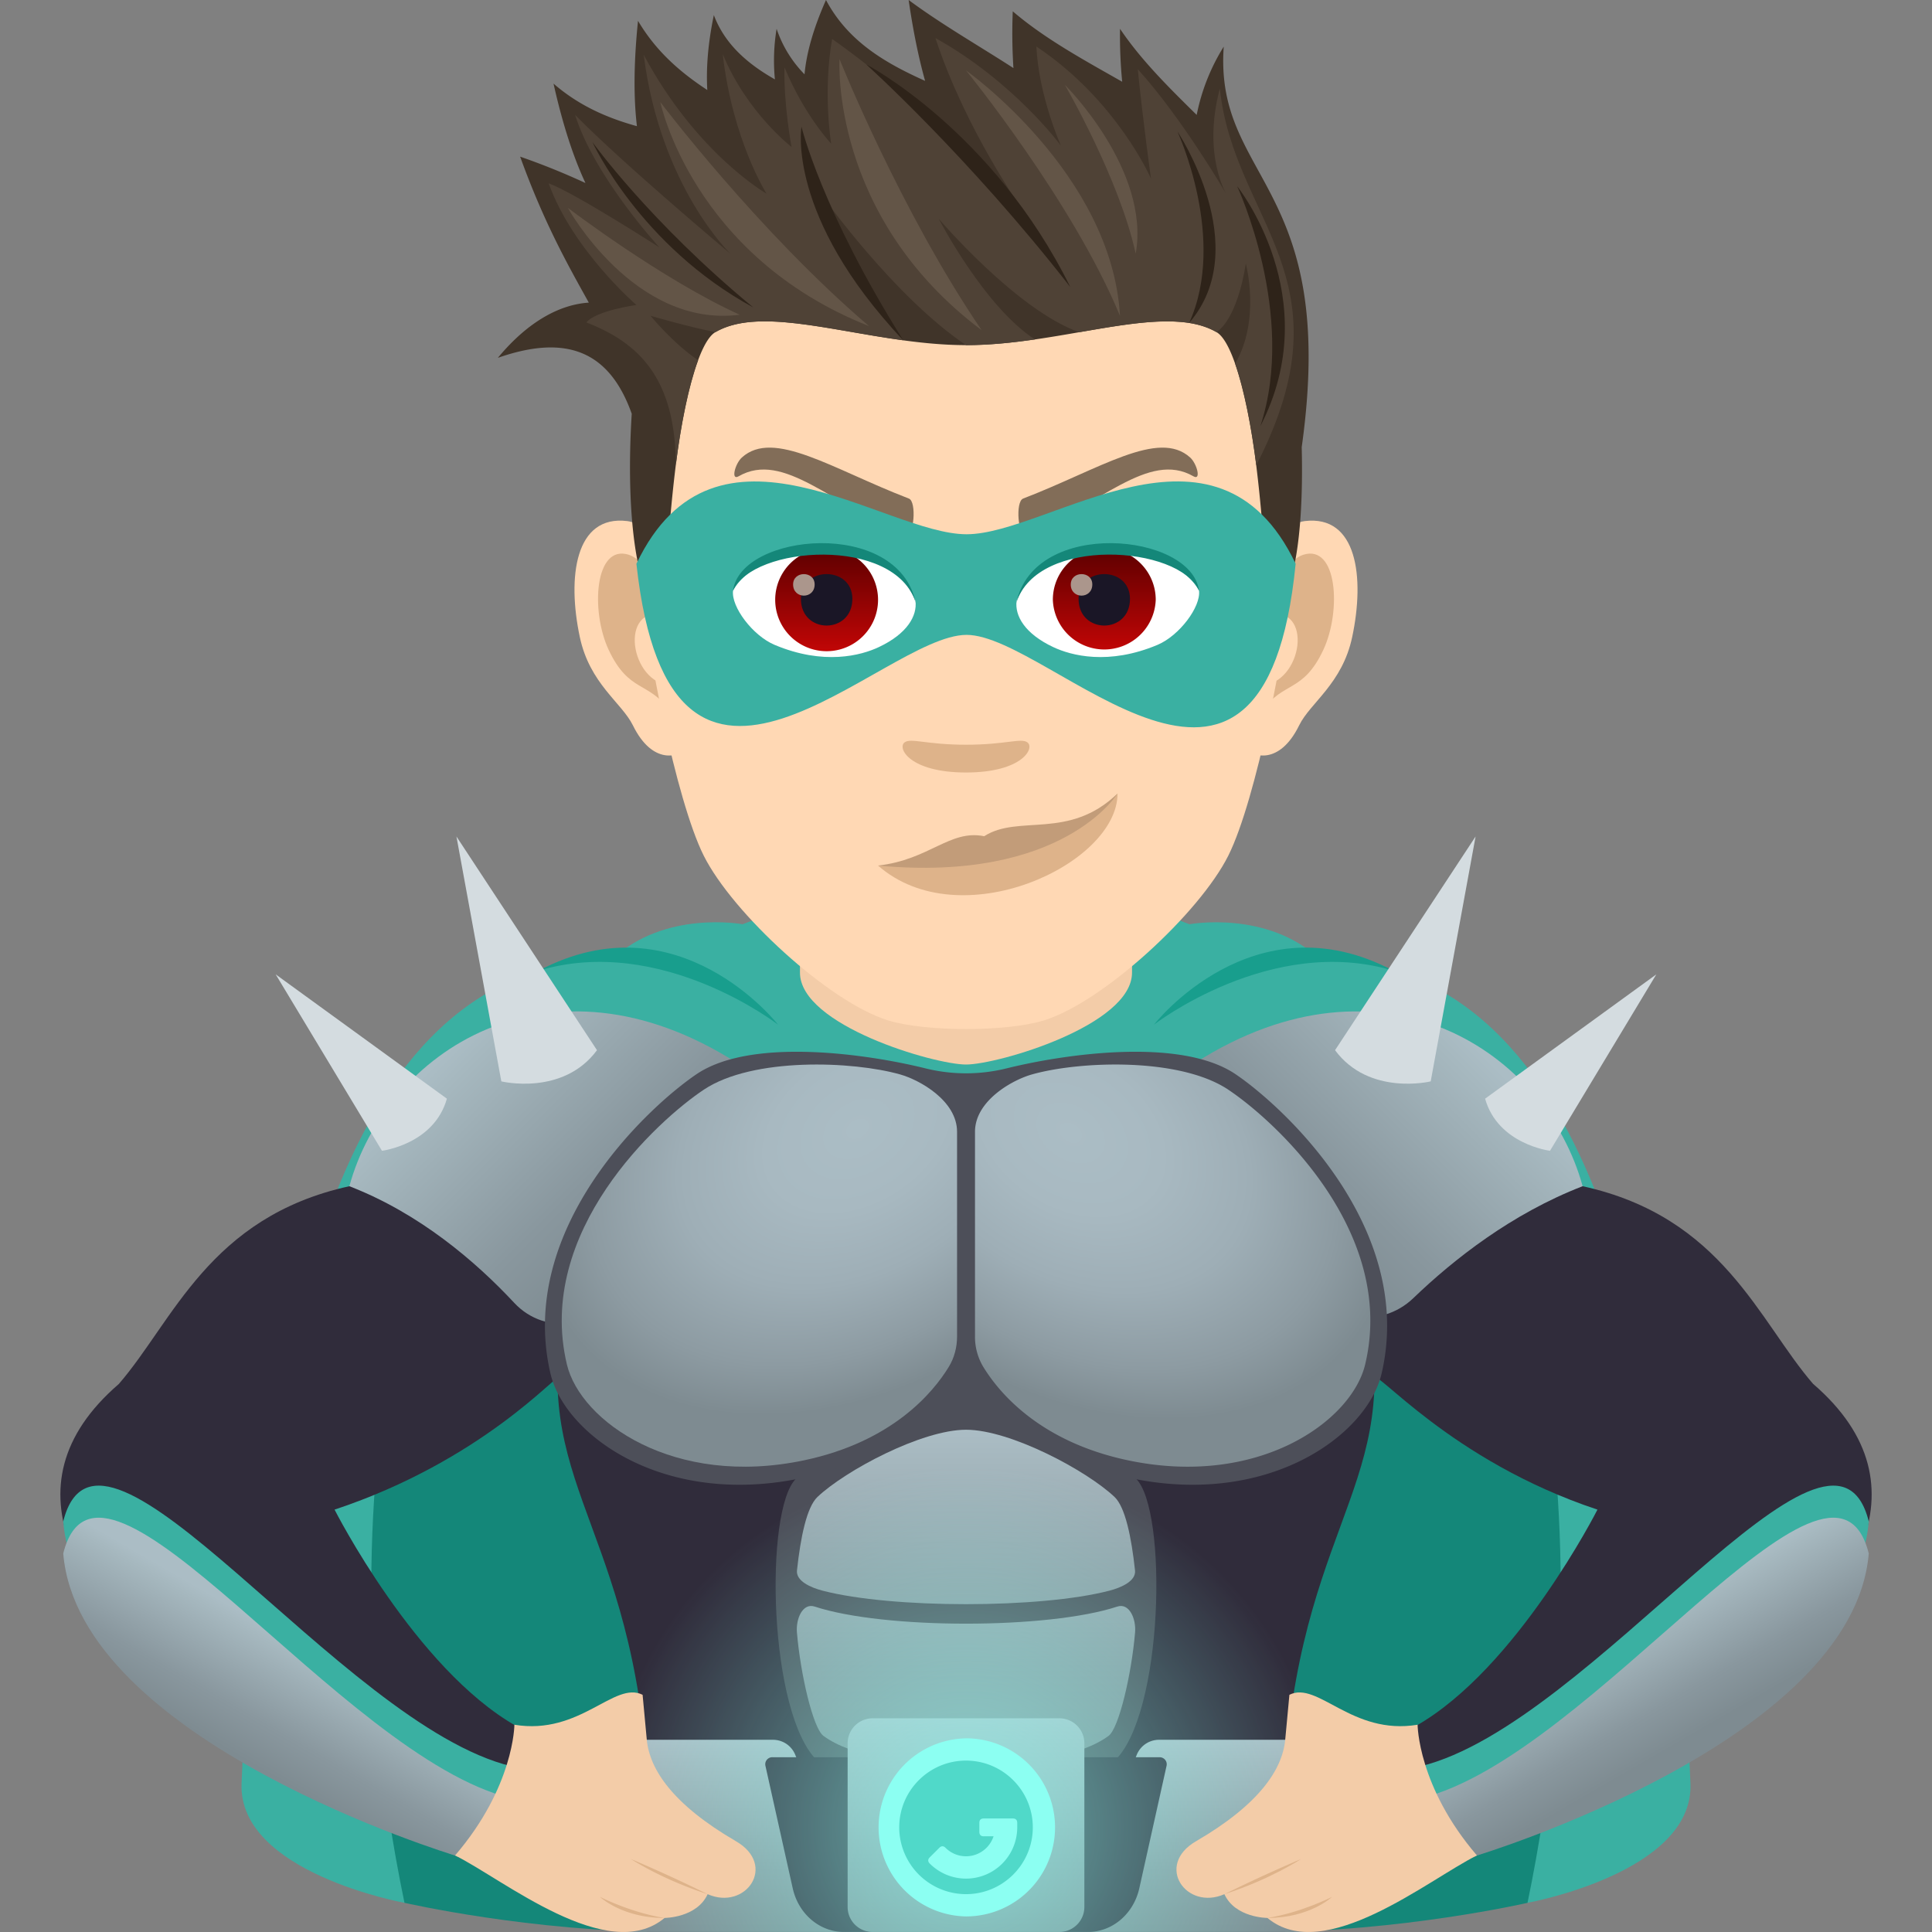 <svg xmlns="http://www.w3.org/2000/svg" xml:space="preserve" style="enable-background:new 0 0 64 64" viewBox="0 0 64 64"><rect x="0" y="0" width="64" height="64" fill="#808080" stroke="none"/><path d="M55.998 59.08c-.564-14.384-3.102-27.165-12.273-27.302-1.755-1.642-4.323-1.161-4.323-1.161-5.023-1.983-9.777-1.983-14.802 0 0 0-2.567-.483-4.325 1.16-9.172.138-11.699 12.918-12.273 27.302-.118 2.956 5.396 3.954 5.396 3.954h37.203s5.513-.996 5.397-3.952z" style="fill:#3ab0a2"/><path d="M48.904 37.71H15.095s-4.931 9.717-1.696 25.323c0 0 4.201.966 8.774.966h19.655c4.572 0 8.773-.965 8.773-.965 3.235-15.607-1.697-25.325-1.697-25.325z" style="fill:#148779"/><path d="M17.846 32.155c4.051-1.22 7.927 1.788 7.927 1.788s-3.295-4.241-7.927-1.788zm20.381 1.788s3.875-3.008 7.927-1.788c-4.632-2.454-7.927 1.788-7.927 1.788z" style="fill:#189e8d"/><path d="M60.065 45.847c-1.803-2.077-2.99-5.534-7.638-6.552H11.573c-4.648 1.018-5.835 4.475-7.638 6.552-7.944 6.857 11.138 15.62 11.138 15.62 4.932-1.153 2.035-4.286 2.035-4.286-3.35-1.895-6.025-7.173-6.025-7.173 4.89-1.623 7.385-4.526 7.385-4.342 0 4.854 3.693 6.814 2.953 18.333H42.58c-.74-11.52 2.953-13.479 2.953-18.333 0-.4 2.495 2.719 7.385 4.342 0 0-2.676 5.278-6.026 7.173 0 0-2.896 3.133 2.035 4.285 0 0 19.082-8.762 11.14-15.619z" style="fill:#302c3b"/><path d="M37.628 48.98c-2.122-2.046-9.134-2.046-11.256 0-1.06 1.021-.923 7.855.729 9.371 1.868 1.715 7.93 1.715 9.798 0 1.652-1.516 1.788-8.35.729-9.371z" style="fill:#4d4f59"/><path d="M26.5 32.22c0 1.747 4.446 3.044 5.5 3.044 1.055 0 5.5-1.297 5.5-3.045v-2.902h-11v2.902z" style="fill:#f3cca8"/><linearGradient id="a" x1="15.185" x2="21.898" y1="34.448" y2="41.161" gradientUnits="userSpaceOnUse"><stop offset="0" style="stop-color:#abbdc5"/><stop offset=".086" style="stop-color:#a6b8bf"/><stop offset=".662" style="stop-color:#89979e"/><stop offset=".976" style="stop-color:#7e8b91"/></linearGradient><path d="M11.573 39.295c2.32.897 4.178 2.487 5.463 3.865 1.052 1.13 2.915.838 3.611-.54l3.748-7.42c-6.208-3.948-11.607-.348-12.822 4.095z" style="fill:url(#a)"/><path d="m12.653 38.121-3.521-5.844 5.672 4.118c-.426 1.514-2.15 1.726-2.15 1.726zm3.954-2.299-1.487-8.113 4.656 7.08c-1.131 1.529-3.17 1.033-3.17 1.033z" style="fill:#d4dce0"/><linearGradient id="b" x1="-1292.458" x2="-1299.122" y1="41.184" y2="34.52" gradientTransform="matrix(-1 0 0 1 -1250.379 0)" gradientUnits="userSpaceOnUse"><stop offset=".024" style="stop-color:#7e8b91"/><stop offset=".338" style="stop-color:#89979e"/><stop offset=".913" style="stop-color:#a6b8bf"/><stop offset="1" style="stop-color:#abbdc5"/></linearGradient><path d="M52.426 39.295c-2.344.906-4.268 2.42-5.606 3.706-1.093 1.053-2.885.77-3.569-.584L39.605 35.2c6.21-3.947 11.607-.347 12.822 4.096z" style="fill:url(#b)"/><path d="m51.346 38.121 3.522-5.844-5.672 4.118c.426 1.514 2.15 1.726 2.15 1.726zm-3.952-2.299 1.487-8.113-4.656 7.08c1.131 1.529 3.17 1.033 3.17 1.033z" style="fill:#d4dce0"/><path d="M40.935 35.588c-1.824-1.24-5.7-.666-7.586-.198-.886.22-1.81.22-2.696 0-1.886-.468-5.762-1.042-7.586.198-1.622 1.103-5.953 5.112-4.832 9.913.478 2.046 3.768 4.444 8.367 3.453a9.446 9.446 0 0 0 1.893-.614 8.648 8.648 0 0 1 7.012 0c.548.247 1.176.46 1.894.614 4.598.991 7.888-1.407 8.366-3.453 1.121-4.801-3.21-8.81-4.832-9.913z" style="fill:#4d4f59"/><radialGradient id="c" cx="-1291.703" cy="38.192" r="11.018" gradientTransform="matrix(-.816 -.664 -.532 .548 -998.238 -841.09)" gradientUnits="userSpaceOnUse"><stop offset="0" style="stop-color:#abbdc5"/><stop offset=".282" style="stop-color:#a8b9c1"/><stop offset=".555" style="stop-color:#9eaeb6"/><stop offset=".824" style="stop-color:#8d9ba2"/><stop offset="1" style="stop-color:#7e8b91"/></radialGradient><path d="M40.685 36.095c1.523 1.014 5.59 4.696 4.537 9.107-.449 1.88-3.537 4.083-7.855 3.173-2.926-.617-4.272-2.243-4.793-3.093a1.923 1.923 0 0 1-.276-1.01v-6.78c0-1.025 1.23-1.715 1.886-1.9 1.564-.443 4.878-.577 6.502.503z" style="fill:url(#c)"/><linearGradient id="d" x1="32" x2="32" y1="57.297" y2="47.362" gradientUnits="userSpaceOnUse"><stop offset=".024" style="stop-color:#7e8b91"/><stop offset=".338" style="stop-color:#89979e"/><stop offset=".913" style="stop-color:#a6b8bf"/><stop offset="1" style="stop-color:#abbdc5"/></linearGradient><path d="M36.744 52.695c.399-.103.893-.32.855-.673-.119-1.102-.324-2.099-.679-2.434-.927-.877-3.453-2.226-4.918-2.226-1.467 0-3.995 1.349-4.922 2.226-.355.335-.56 1.332-.679 2.434-.038.352.456.57.855.673 2.291.594 7.197.594 9.488 0z" style="fill:url(#d)"/><linearGradient id="e" x1="317.364" x2="317.364" y1="-582.311" y2="-591.426" gradientTransform="rotate(180 174.682 -266.462)" gradientUnits="userSpaceOnUse"><stop offset="0" style="stop-color:#abbdc5"/><stop offset=".086" style="stop-color:#a6b8bf"/><stop offset=".662" style="stop-color:#89979e"/><stop offset=".976" style="stop-color:#7e8b91"/></linearGradient><path d="M26.988 53.22c-.4-.131-.627.408-.589.855.119 1.4.535 3.17.876 3.426 1.782 1.334 7.669 1.334 9.45 0 .34-.255.757-2.026.876-3.426.038-.447-.19-.986-.589-.855-2.292.755-7.732.755-10.024 0z" style="fill:url(#e)"/><radialGradient id="f" cx="-1555.899" cy="38.192" r="11.018" gradientTransform="matrix(.816 -.664 .532 .548 1277.694 -1016.649)" gradientUnits="userSpaceOnUse"><stop offset="0" style="stop-color:#abbdc5"/><stop offset=".282" style="stop-color:#a8b9c1"/><stop offset=".555" style="stop-color:#9eaeb6"/><stop offset=".824" style="stop-color:#8d9ba2"/><stop offset="1" style="stop-color:#7e8b91"/></radialGradient><path d="M23.317 36.095c-1.523 1.014-5.59 4.696-4.537 9.107.449 1.88 3.537 4.083 7.855 3.173 2.926-.617 4.273-2.243 4.793-3.093.188-.307.276-.657.276-1.01v-6.78c0-1.025-1.23-1.715-1.886-1.9-1.564-.443-4.878-.577-6.501.503z" style="fill:url(#f)"/><linearGradient id="g" x1="24.683" x2="24.683" y1="63.999" y2="57.633" gradientUnits="userSpaceOnUse"><stop offset=".024" style="stop-color:#7e8b91"/><stop offset=".338" style="stop-color:#89979e"/><stop offset=".913" style="stop-color:#a6b8bf"/><stop offset="1" style="stop-color:#abbdc5"/></linearGradient><path d="M20.656 57.633v6.366h8.054l-2.366-5.868a.795.795 0 0 0-.738-.498h-4.95z" style="fill:url(#g)"/><linearGradient id="h" x1="294.413" x2="294.413" y1="63.999" y2="57.633" gradientTransform="matrix(-1 0 0 1 333.73 0)" gradientUnits="userSpaceOnUse"><stop offset=".024" style="stop-color:#7e8b91"/><stop offset=".338" style="stop-color:#89979e"/><stop offset=".913" style="stop-color:#a6b8bf"/><stop offset="1" style="stop-color:#abbdc5"/></linearGradient><path d="M43.344 57.633v6.366H35.29l2.366-5.868a.795.795 0 0 1 .738-.498h4.95z" style="fill:url(#h)"/><path d="M25.583 58.21a.233.233 0 0 0-.227.285l.904 4.057c.189.85.891 1.447 1.699 1.447h8.082c.808 0 1.51-.598 1.7-1.447l.903-4.057a.233.233 0 0 0-.227-.284H25.583z" style="fill:#302c3b"/><linearGradient id="i" x1="32" x2="32" y1="63.999" y2="56.92" gradientUnits="userSpaceOnUse"><stop offset=".024" style="stop-color:#7e8b91"/><stop offset=".338" style="stop-color:#89979e"/><stop offset=".913" style="stop-color:#a6b8bf"/><stop offset="1" style="stop-color:#abbdc5"/></linearGradient><path d="M28.079 57.748v5.423c0 .458.37.828.828.828h6.186c.457 0 .828-.37.828-.828V57.75a.828.828 0 0 0-.828-.829h-6.186a.828.828 0 0 0-.828.828z" style="fill:url(#i)"/><radialGradient id="j" cx="32" cy="60.534" r="11.947" gradientUnits="userSpaceOnUse"><stop offset=".205" style="stop-color:#8ffff2;stop-opacity:.5"/><stop offset=".255" style="stop-color:#8ffff2;stop-opacity:.469"/><stop offset="1" style="stop-color:#8ffff2;stop-opacity:0"/></radialGradient><path d="M43.947 60.535c0-6.597-5.35-11.948-11.947-11.948-6.594 0-11.947 5.35-11.947 11.948 0 1.206.182 2.368.515 3.465h22.864a11.91 11.91 0 0 0 .515-3.465z" style="fill:url(#j)"/><path d="M32.002 58.015a2.52 2.52 0 1 0 .001 5.04 2.52 2.52 0 0 0-.001-5.04z" style="fill:#50d9c9"/><path d="M32 58.322c1.22 0 2.213.993 2.213 2.212 0 1.22-.993 2.212-2.213 2.212a2.216 2.216 0 0 1-2.212-2.212c0-1.22.993-2.212 2.212-2.212zm0-.737a2.95 2.95 0 0 0 0 5.899 2.95 2.95 0 0 0 0-5.9z" style="fill:#8cfff2"/><path d="M32.59 60.83c-.098 0-.148-.05-.148-.148v-.295c0-.1.05-.148.148-.148h.958c.1 0 .149.049.149.148v.147a1.696 1.696 0 0 1-2.896 1.2c-.07-.07-.07-.138 0-.209l.314-.313c.07-.069.139-.069.208 0a.96.96 0 0 0 1.59-.383h-.323z" style="fill:#8cfff2"/><path d="M61.905 50.398c-.516 6.238-12.979 11.068-12.979 11.068s-1.597-.244-1.872-2.955c5.69-1.375 13.634-12.977 14.851-8.113zm-59.81 0c.515 6.238 12.978 11.068 12.978 11.068s1.6-.244 1.873-2.955c-5.69-1.375-13.634-12.977-14.851-8.113z" style="fill:#3ab0a2"/><linearGradient id="k" x1="-23.744" x2="-25.891" y1="54.119" y2="57.837" gradientTransform="matrix(-1 0 0 1 29.776 0)" gradientUnits="userSpaceOnUse"><stop offset="0" style="stop-color:#abbdc5"/><stop offset=".086" style="stop-color:#a6b8bf"/><stop offset=".662" style="stop-color:#89979e"/><stop offset=".976" style="stop-color:#7e8b91"/></linearGradient><path d="M61.905 51.46c-.516 6.239-12.979 10.006-12.979 10.006s-1.597.818-1.872-1.892c5.69-1.375 13.634-12.977 14.851-8.114z" style="fill:url(#k)"/><linearGradient id="l" x1="8.025" x2="10.172" y1="58.37" y2="54.651" gradientUnits="userSpaceOnUse"><stop offset=".024" style="stop-color:#7e8b91"/><stop offset=".338" style="stop-color:#89979e"/><stop offset=".913" style="stop-color:#a6b8bf"/><stop offset="1" style="stop-color:#abbdc5"/></linearGradient><path d="M2.095 51.46c.515 6.24 12.978 10.006 12.978 10.006s1.6.818 1.873-1.892c-5.69-1.375-13.634-12.977-14.851-8.114z" style="fill:url(#l)"/><path d="M17.04 57.134c2.182.361 3.304-1.461 4.247-.992l.139 1.49c.093.983.862 2.145 2.952 3.36 1.377.796.33 2.312-.937 1.755-.358.787-1.426.787-1.426.787-1.88 1.575-5.35-1.285-6.94-2.07 1.96-2.283 1.965-4.33 1.965-4.33z" style="fill:#f3cca8"/><path d="M20.898 61.581s1.005.668 2.543 1.166a48.463 48.463 0 0 0-2.543-1.166zm-1.026 1.254s.733.7 2.143.7c-1.117-.176-2.143-.7-2.143-.7z" style="fill:#deb38a"/><path d="M46.96 57.134c-2.182.361-3.304-1.461-4.247-.992l-.139 1.49c-.093.983-.862 2.145-2.952 3.36-1.377.796-.33 2.312.938 1.755.357.787 1.425.787 1.425.787 1.88 1.575 5.35-1.285 6.94-2.07-1.96-2.283-1.965-4.33-1.965-4.33z" style="fill:#f3cca8"/><path d="M43.102 61.581s-1.005.668-2.542 1.166c1.392-.687 2.542-1.166 2.542-1.166zm1.026 1.254s-.733.7-2.143.7c1.117-.176 2.143-.7 2.143-.7z" style="fill:#deb38a"/><path d="M43.225 17.261c-1.739.211-2.993 6.03-1.9 7.564.152.215 1.048.557 1.712-.798.367-.75 1.428-1.377 1.756-2.924.422-1.985.16-4.05-1.568-3.842zm-22.448 0c1.739.211 2.993 6.03 1.899 7.564-.152.215-1.047.557-1.711-.798-.37-.75-1.43-1.377-1.758-2.924-.422-1.985-.158-4.053 1.57-3.842z" style="fill:#ffd8b4"/><path d="M43.176 18.376c-.453.143-.947.834-1.215 1.98 1.584-.34 1.188 2.3-.19 2.35.012.266.032.54.063.826.664-.964 1.338-.576 2.006-2.011.601-1.291.459-3.496-.664-3.145zm-21.135 1.979c-.27-1.147-.762-1.836-1.215-1.979-1.123-.353-1.267 1.854-.666 3.145.668 1.435 1.342 1.047 2.006 2.012.033-.29.05-.563.063-.829-1.364-.064-1.752-2.672-.188-2.35z" style="fill:#deb38a"/><path d="M32 6.075c-7.527 0-11.154 5.696-10.701 13.614.092 1.594 1.08 6.79 2.012 8.654.955 1.908 4.146 4.85 6.101 5.457 1.237.385 3.942.385 5.176 0 1.955-.607 5.148-3.549 6.102-5.457.933-1.863 1.921-7.06 2.011-8.654.455-7.918-3.172-13.614-10.7-13.614z" style="fill:#ffd8b4"/><path d="M40.54 1.541a6.748 6.748 0 0 0-.898 2.266c-.897-.885-1.831-1.8-2.54-2.853-.009.646.021 1.22.072 1.754-1.25-.711-2.56-1.42-3.625-2.333a17.93 17.93 0 0 0 .022 1.88C32.426 1.514 31.197.813 30.1 0c.15 1.038.333 1.92.545 2.679-1.316-.59-2.553-1.304-3.283-2.679-.427.963-.648 1.77-.711 2.462a3.943 3.943 0 0 1-.925-1.508 6.437 6.437 0 0 0-.056 1.676c-.904-.513-1.658-1.163-2.023-2.13-.2.962-.257 1.773-.217 2.482-.875-.574-1.688-1.266-2.295-2.292-.146 1.425-.146 2.563-.036 3.49-.963-.268-1.904-.665-2.763-1.41.31 1.382.665 2.453 1.058 3.293a23.493 23.493 0 0 0-2.164-.874c.801 2.218 1.6 3.62 2.275 4.836-.933.06-1.99.595-3.013 1.829 2.305-.808 3.707-.195 4.435 1.852-.24 3.844.31 6.376.957 6.376.164 0 .187-2.126.502-4.67.256-2.073.748-4.08 1.312-4.409 1.729-1.004 5.063.43 8.301.43 3.24 0 6.572-1.434 8.3-.43.567.328 1.058 2.336 1.315 4.408.315 2.545.336 4.671.502 4.671.585 0 1.092-1.788 1.005-5.27 1.227-8.731-2.9-8.831-2.583-13.27z" style="fill:#403429"/><path d="M40.409 2.932c-.593 2.232.234 3.531.234 3.531S39.19 3.948 37.69 2.291c.171 1.715.438 3.625.438 3.625s-1.125-2.593-3.797-4.375c.078 1.64.812 3.282.812 3.282s-1.547-2.11-4.156-3.563C32 4.338 33.893 6.98 33.893 6.98s-2.983-3.33-6.328-5.69c-.312 1.782-.031 3.47-.031 3.47s-.89-.938-1.547-2.532c-.031 1.234.234 2.64.234 2.64s-1.484-1.14-2.28-3.078c.327 2.86 1.452 4.625 1.452 4.625s-2.312-1.312-4.07-4.601c.555 4.383 2.883 6.601 2.883 6.601s-3.563-2.984-5.156-4.61c.656 2.08 2.796 4.392 2.796 4.392s-2.845-1.831-3.671-2.123c.8 2.219 2.907 4.029 2.907 4.029s-1.335.18-1.657.578c1.734.672 2.953 1.844 2.962 4.73.164-1.328.425-2.628.739-3.478-.835-.562-1.576-1.472-1.576-1.472s1.259.369 2.15.541c1.357-.789 3.707-.073 6.222.27-1.841-1.904-2.654-4.747-2.654-4.747S29.612 9.823 32 11.433c.764 0 1.532-.08 2.284-.188-1.688-1.094-3.188-4-3.188-4s2.563 3.015 4.653 3.76c1.856-.321 3.5-.612 4.552-.002.737-.522.967-2.274.967-2.274s.504 1.844-.352 3.319c.296.85.541 2.094.7 3.363 3.194-6.203-.744-8.053-1.207-12.48z" style="fill:#4f4236"/><path d="M34.031 24.59c-.214-.151-.718.08-2.03.08-1.311 0-1.817-.231-2.032-.08-.258.18.152 1 2.031 1 1.879 0 2.291-.82 2.031-1zm2.989 1.696c0 2.352-5.215 4.774-7.934 2.387 6.098.112 7.934-2.387 7.934-2.387z" style="fill:#deb38a"/><path d="M32.602 27.7c-1.145-.228-1.813.782-3.516.973 6.14.574 7.934-2.387 7.934-2.387-1.61 1.555-3.278.68-4.418 1.415z" style="fill:#c29c79"/><path d="M27.81 1.958s-.329 5.199 4.708 8.98c-2.708-3.98-4.708-8.98-4.708-8.98zm-5.935 1.426s1.055 5.101 6.911 7.418c-3.662-3.123-6.91-7.418-6.91-7.418zM18.81 6.885s2.201 3.992 5.694 3.541c-2.59-1.174-5.694-3.541-5.694-3.541zm13.191-4.552s3.517 4.313 5.1 8.129c-.27-4.712-5.1-8.129-5.1-8.129zm3.272.475s1.806 3.107 2.349 5.596c.491-2.785-2.349-5.596-2.349-5.596z" style="fill:#635547"/><path d="M26.55 4.198s.668 2.776 3.372 7.075c-3.89-4.118-3.372-7.075-3.372-7.075zm2.14-2.068s4.198 2.183 6.766 7.38c-3.38-4.336-6.765-7.38-6.765-7.38zm-9.063 2.58s1.889 2.638 5.326 5.474C21.19 8.139 19.627 4.71 19.627 4.71zm19.376-.356s2.562 3.828.388 6.345c1.268-2.783-.388-6.345-.388-6.345zm1.977 1.812s2.972 3.693.771 7.95c1.216-3.7-.77-7.95-.77-7.95z" style="fill:#2e2319"/><path d="M39.426 15.156c-1.05-.954-2.993.382-5.534 1.36-.265.102-.167 1.287.097 1.185 2.448-.952 4.049-2.786 5.547-1.922.26.15.118-.416-.11-.623zm-14.851 0c1.049-.954 2.993.382 5.534 1.36.264.102.166 1.287-.097 1.185-2.449-.952-4.05-2.786-5.547-1.922-.26.15-.118-.416.11-.623z" style="fill:#826d58"/><path d="M32.02 17.698c-2.747.002-8.315-4.523-10.938.977 1.14 10.52 8.133 2.352 10.938 2.356 2.794.004 9.851 8.26 10.9-2.356-2.625-5.502-8.164-.978-10.9-.977z" style="fill:#3ab0a2"/><path d="M30.326 19.904c.063.496-.273 1.088-1.21 1.53-.594.282-1.833.612-3.458-.073-.728-.307-1.44-1.262-1.375-1.793.881-1.66 5.219-1.905 6.043.336z" style="fill:#fff"/><linearGradient id="m" x1="-424.255" x2="-424.255" y1="478.981" y2="479.5" gradientTransform="matrix(6.57 0 0 -6.57 2814.782 3168.527)" gradientUnits="userSpaceOnUse"><stop offset="0" style="stop-color:#c20606"/><stop offset="1" style="stop-color:#5e0000"/></linearGradient><path d="M27.383 18.165a1.703 1.703 0 1 1 0 3.407 1.703 1.703 0 0 1 0-3.407z" style="fill:url(#m)"/><path d="M26.531 19.837c0 1.18 1.705 1.18 1.705 0 0-1.093-1.705-1.093-1.705 0z" style="fill:#1a1626"/><path d="M26.273 19.36c0 .495.713.495.713 0 0-.456-.713-.456-.713 0z" style="fill:#ab968c"/><path d="M30.336 19.968c-.693-2.225-5.412-1.896-6.053-.4.239-1.914 5.463-2.42 6.053.4z" style="fill:#148779"/><path d="M33.676 19.904c-.065.496.273 1.088 1.21 1.53.595.282 1.833.612 3.46-.073.726-.307 1.437-1.262 1.373-1.793-.881-1.66-5.217-1.905-6.043.336z" style="fill:#fff"/><linearGradient id="n" x1="-425.554" x2="-425.554" y1="478.981" y2="479.5" gradientTransform="matrix(6.57 0 0 -6.57 2832.512 3168.527)" gradientUnits="userSpaceOnUse"><stop offset="0" style="stop-color:#c20606"/><stop offset="1" style="stop-color:#5e0000"/></linearGradient><path d="M36.58 18.165c.94 0 1.705.764 1.705 1.703a1.705 1.705 0 0 1-3.408 0c0-.939.762-1.703 1.703-1.703z" style="fill:url(#n)"/><path d="M35.729 19.837c0 1.18 1.703 1.18 1.703 0 0-1.093-1.703-1.093-1.703 0z" style="fill:#1a1626"/><path d="M35.47 19.36c0 .495.714.495.714 0 0-.456-.713-.456-.713 0z" style="fill:#ab968c"/><path d="M33.668 19.968c.692-2.22 5.404-1.904 6.05-.4-.24-1.914-5.46-2.42-6.05.4z" style="fill:#148779"/></svg>